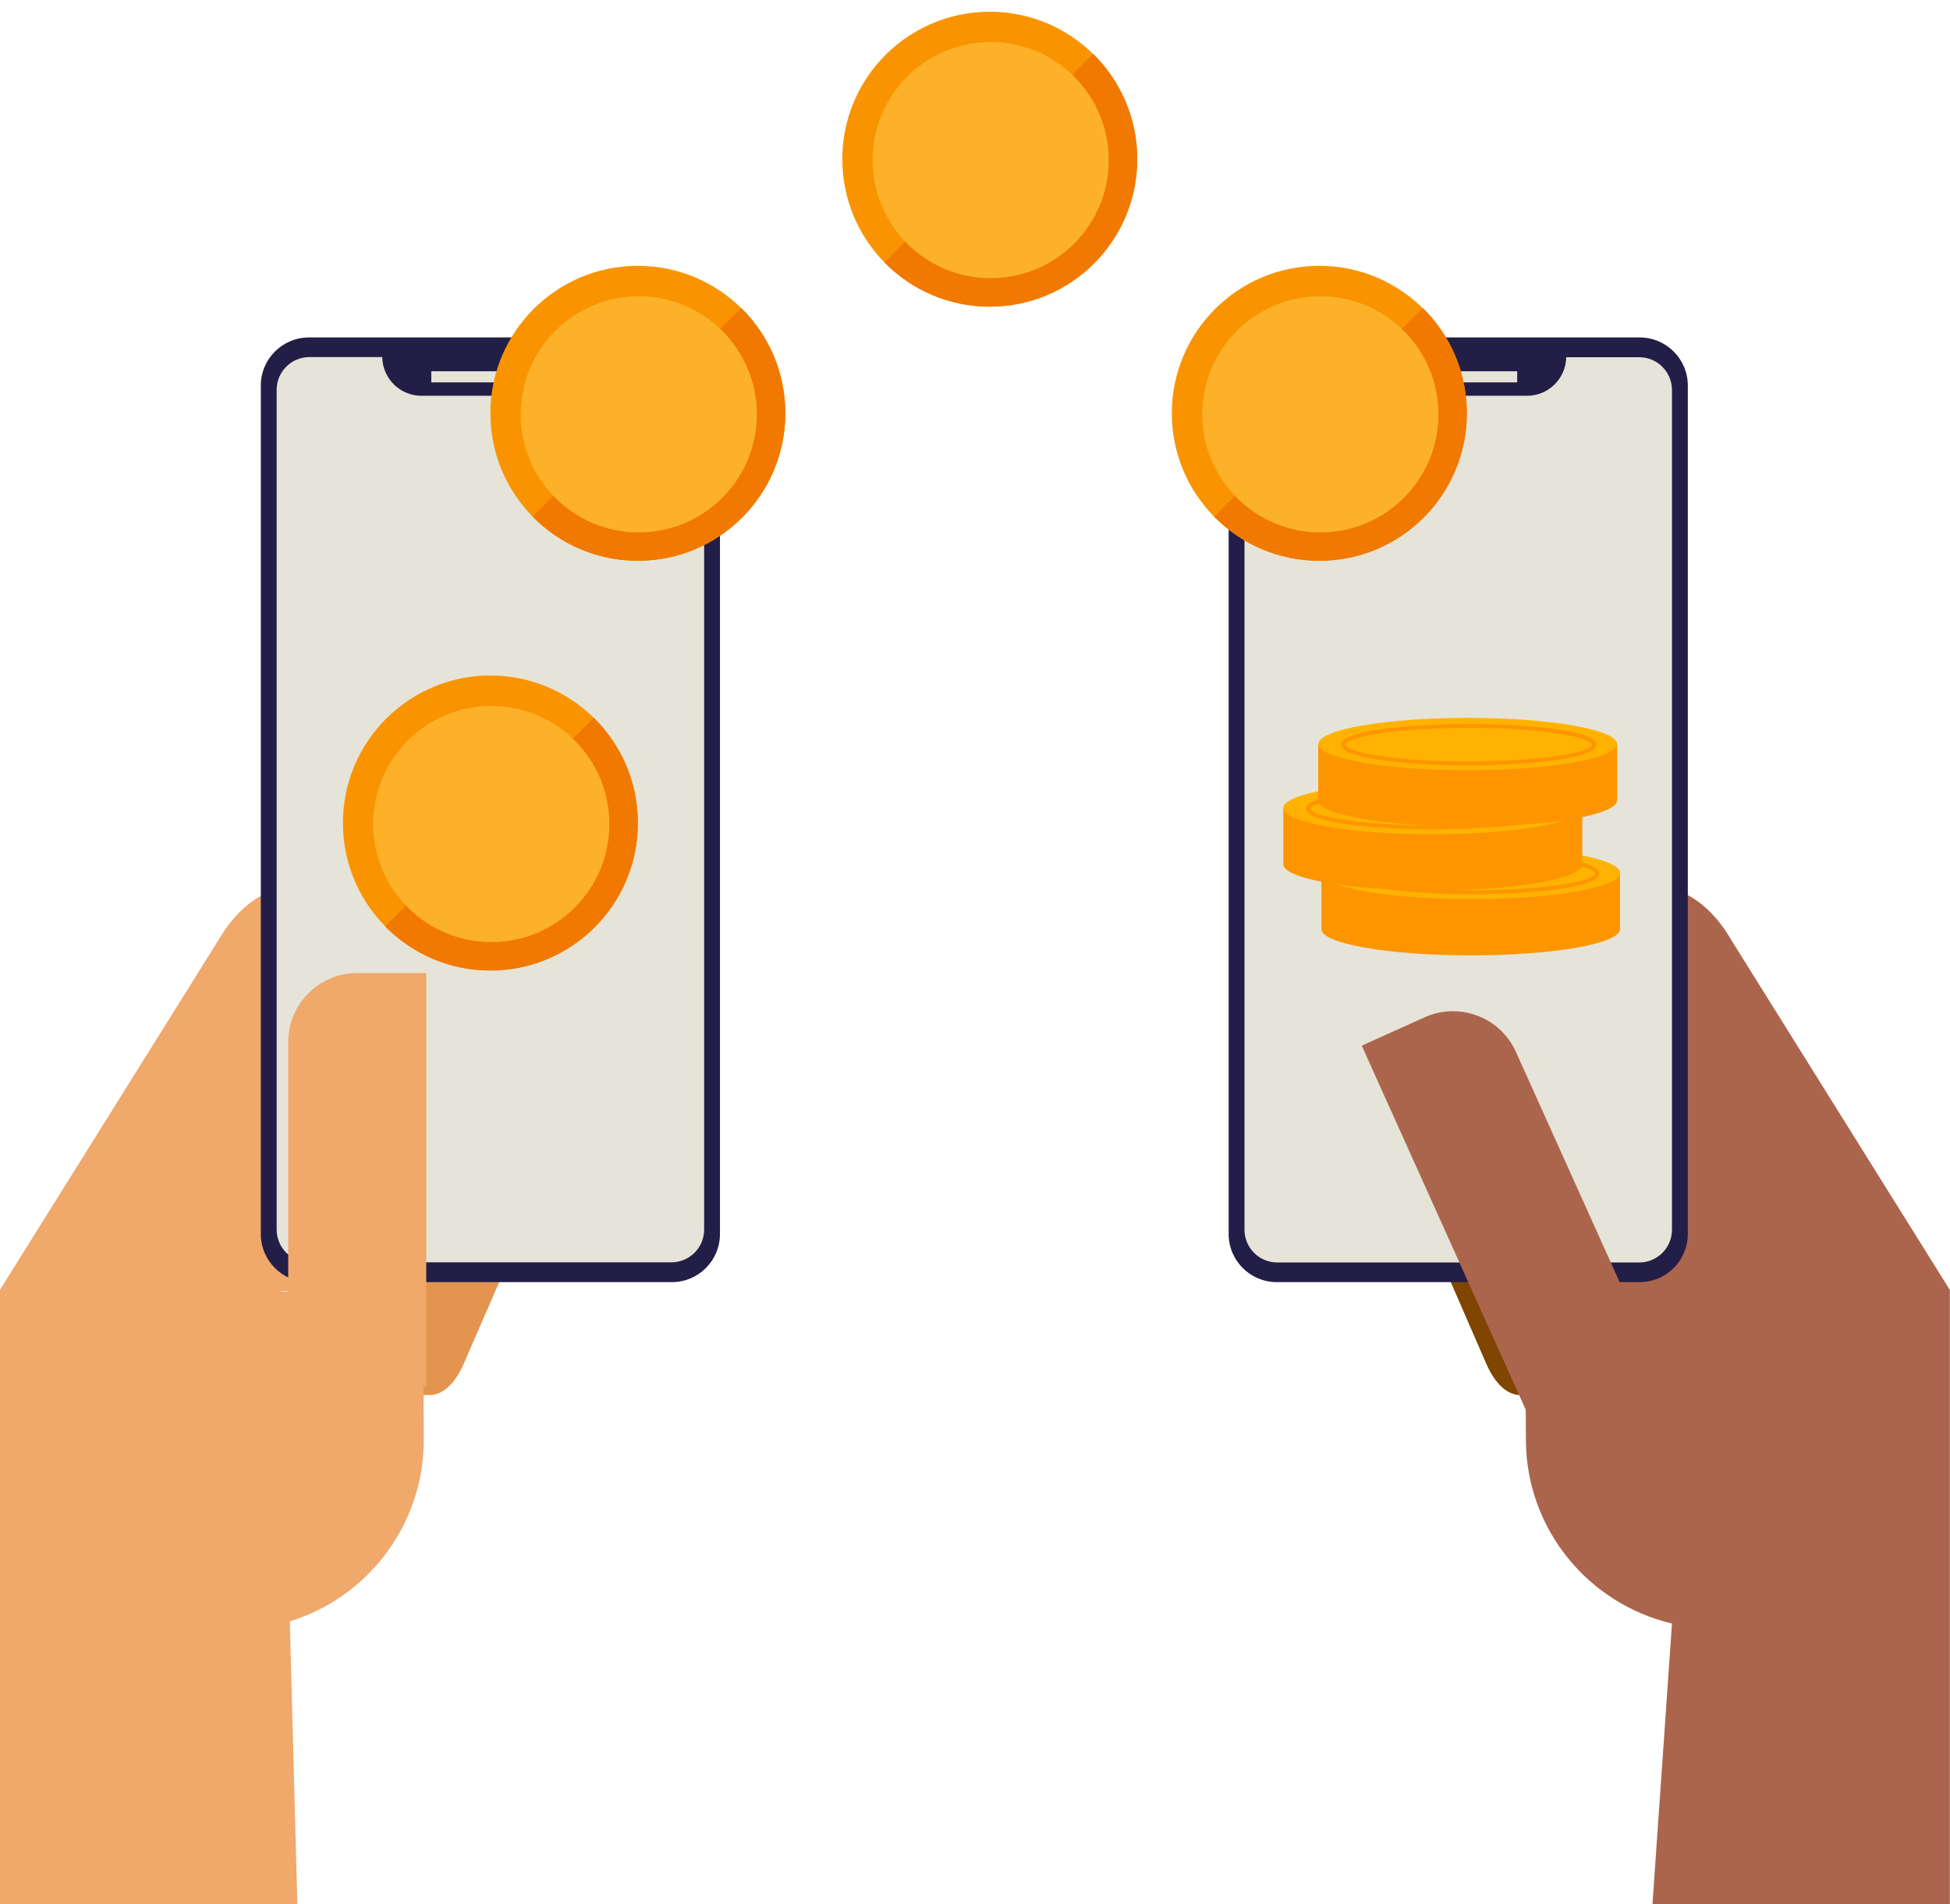 <svg width="128" height="125" viewBox="0 0 128 125" fill="none" xmlns="http://www.w3.org/2000/svg">
<g clip-path="url(#clip0_11232_2190)">
<path d="M113.67 61.739C112.36 59.469 110.53 58.179 108.6 58.19L102.49 58.209L102.6 84.779H100.12L100.16 94.51C100.18 100.39 104.28 105.28 109.75 106.57L108.47 124.99H127.99V84.669L113.66 61.73L113.67 61.739Z" fill="#AC654D"/>
<path d="M-9.53674e-06 84.68L25.39 84.779L25.5 58.209L19.39 58.19C17.47 58.19 15.63 59.469 14.32 61.739L-0.01 84.68H-9.53674e-06Z" fill="#F0A86B"/>
<path d="M36.26 76.141H25.5V91.571H28.21C29.06 91.571 29.88 90.821 30.45 89.491L36.26 76.131V76.141Z" fill="#E3944F"/>
<path d="M0 84.679V124.999H19.52L18.43 84.359L0 84.679Z" fill="#F0A86B"/>
<path d="M44.1 22.15H20.28C18.535 22.15 17.12 23.565 17.12 25.31V81C17.12 82.746 18.535 84.16 20.28 84.16H44.1C45.845 84.16 47.26 82.746 47.26 81V25.31C47.26 23.565 45.845 22.15 44.1 22.15Z" fill="#231E47"/>
<path d="M44.07 23.439H20.31C19.123 23.439 18.16 24.402 18.16 25.59V80.71C18.16 81.897 19.123 82.859 20.31 82.859H44.07C45.257 82.859 46.22 81.897 46.22 80.71V25.59C46.22 24.402 45.257 23.439 44.07 23.439Z" fill="#E6E4D8"/>
<path fill-rule="evenodd" clip-rule="evenodd" d="M36.71 25.98H27.67C26.24 25.98 25.09 24.82 25.09 23.4H29.2H39.3C39.3 24.83 38.14 25.98 36.72 25.98H36.71Z" fill="#231E47"/>
<path d="M36.06 24.369H28.31V25.099H36.06V24.369Z" fill="#E6E4D8"/>
<path d="M27.777 84.746L14.017 84.801L14.106 106.981L15.406 106.976C22.286 106.948 27.843 101.346 27.816 94.466L27.777 84.746Z" fill="#F0A86B"/>
<path d="M27.98 63.879V91.049H23.45C20.95 91.049 18.92 89.019 18.92 86.519V68.399C18.92 65.899 20.95 63.869 23.45 63.869H27.98V63.879Z" fill="#F0A86B"/>
<path d="M32.19 63.7C37.536 63.7 41.87 59.366 41.87 54.02C41.87 48.674 37.536 44.34 32.19 44.34C26.844 44.34 22.51 48.674 22.51 54.02C22.51 59.366 26.844 63.7 32.19 63.7Z" fill="#F99400"/>
<path d="M38.97 47.119L25.28 60.809C27.04 62.599 29.48 63.709 32.19 63.709C37.54 63.709 41.87 59.369 41.87 54.019C41.87 51.309 40.76 48.869 38.97 47.109V47.119Z" fill="#F17900"/>
<path d="M32.25 61.84C36.53 61.84 40 58.37 40 54.09C40 49.81 36.53 46.34 32.25 46.34C27.97 46.34 24.5 49.81 24.5 54.09C24.5 58.37 27.97 61.84 32.25 61.84Z" fill="#FDB128"/>
<path d="M41.87 36.809C47.216 36.809 51.55 32.475 51.55 27.129C51.55 21.783 47.216 17.449 41.87 17.449C36.524 17.449 32.19 21.783 32.19 27.129C32.19 32.475 36.524 36.809 41.87 36.809Z" fill="#F99400"/>
<path d="M48.65 20.221L34.96 33.911C36.72 35.701 39.16 36.811 41.87 36.811C47.22 36.811 51.55 32.471 51.55 27.121C51.55 24.411 50.44 21.971 48.65 20.211V20.221Z" fill="#F17900"/>
<path d="M41.93 34.949C46.21 34.949 49.68 31.479 49.68 27.199C49.68 22.919 46.21 19.449 41.93 19.449C37.65 19.449 34.18 22.919 34.18 27.199C34.18 31.479 37.65 34.949 41.93 34.949Z" fill="#FDB128"/>
<path d="M64.97 20.13C70.316 20.13 74.65 15.796 74.65 10.45C74.65 5.103 70.316 0.77 64.97 0.77C59.624 0.77 55.29 5.103 55.29 10.45C55.29 15.796 59.624 20.13 64.97 20.13Z" fill="#F99400"/>
<path d="M71.75 3.539L58.06 17.229C59.82 19.019 62.26 20.129 64.97 20.129C70.32 20.129 74.65 15.789 74.65 10.439C74.65 7.729 73.54 5.289 71.75 3.529V3.539Z" fill="#F17900"/>
<path d="M65.03 18.26C69.31 18.26 72.78 14.79 72.78 10.51C72.78 6.23 69.31 2.76 65.03 2.76C60.75 2.76 57.28 6.23 57.28 10.51C57.28 14.79 60.75 18.26 65.03 18.26Z" fill="#FDB128"/>
<path d="M91.74 76.141H102.5V91.571H99.79C98.94 91.571 98.12 90.821 97.55 89.491L91.74 76.131V76.141Z" fill="#804500"/>
<path d="M83.81 84.16H107.63C109.375 84.16 110.79 82.745 110.79 81L110.79 25.31C110.79 23.565 109.375 22.15 107.63 22.15H83.81C82.065 22.15 80.65 23.565 80.65 25.31V81C80.65 82.745 82.065 84.16 83.81 84.16Z" fill="#231E47"/>
<path d="M83.84 82.869H107.6C108.787 82.869 109.75 81.907 109.75 80.719V25.599C109.75 24.412 108.787 23.449 107.6 23.449H83.84C82.653 23.449 81.69 24.412 81.69 25.599V80.719C81.69 81.907 82.653 82.869 83.84 82.869Z" fill="#E6E4D8"/>
<path fill-rule="evenodd" clip-rule="evenodd" d="M91.19 25.98H100.23C101.66 25.98 102.81 24.82 102.81 23.4H98.7H88.6C88.6 24.83 89.76 25.98 91.18 25.98H91.19Z" fill="#231E47"/>
<path d="M91.84 25.1H99.59V24.37H91.84V25.1Z" fill="#E6E4D8"/>
<path d="M100.544 93.409L89.385 68.636L93.516 66.776C95.795 65.749 98.48 66.766 99.506 69.045L106.949 85.567C107.975 87.846 106.958 90.531 104.679 91.557L100.549 93.418L100.544 93.409Z" fill="#AC654D"/>
<path d="M86.6 36.809C91.946 36.809 96.28 32.475 96.28 27.129C96.28 21.783 91.946 17.449 86.6 17.449C81.254 17.449 76.92 21.783 76.92 27.129C76.92 32.475 81.254 36.809 86.6 36.809Z" fill="#F99400"/>
<path d="M93.39 20.221L79.7 33.911C81.46 35.701 83.9 36.811 86.61 36.811C91.96 36.811 96.29 32.471 96.29 27.121C96.29 24.411 95.18 21.971 93.39 20.211V20.221Z" fill="#F17900"/>
<path d="M86.67 34.949C90.95 34.949 94.42 31.479 94.42 27.199C94.42 22.919 90.95 19.449 86.67 19.449C82.39 19.449 78.92 22.919 78.92 27.199C78.92 31.479 82.39 34.949 86.67 34.949Z" fill="#FDB128"/>
<path d="M86.74 57.301V60.991C86.74 61.941 91.13 62.711 96.54 62.711C101.95 62.711 106.34 61.941 106.34 60.991V57.301H86.74Z" fill="#FD9500"/>
<path d="M96.55 59.02C101.962 59.02 106.35 58.25 106.35 57.3C106.35 56.35 101.962 55.58 96.55 55.58C91.138 55.58 86.75 56.35 86.75 57.3C86.75 58.25 91.138 59.02 96.55 59.02Z" fill="#FFB300"/>
<path d="M96.61 58.7C93.25 58.7 88.24 58.34 88.24 57.34C88.24 56.34 93.24 55.98 96.61 55.98C99.98 55.98 104.98 56.34 104.98 57.34C104.98 58.34 99.98 58.7 96.61 58.7ZM96.61 56.24C94.42 56.24 92.35 56.37 90.8 56.6C88.52 56.941 88.5 57.321 88.5 57.34C88.5 57.361 88.53 57.74 90.8 58.081C92.35 58.31 94.41 58.441 96.61 58.441C98.81 58.441 100.87 58.31 102.42 58.081C104.7 57.74 104.72 57.361 104.72 57.34C104.72 57.321 104.69 56.941 102.42 56.6C100.87 56.37 98.81 56.24 96.61 56.24Z" fill="#FD9500"/>
<path d="M84.24 53.039V56.729C84.24 57.679 88.63 58.449 94.04 58.449C99.45 58.449 103.84 57.679 103.84 56.729V53.039H84.24Z" fill="#FD9500"/>
<path d="M103.85 53.02C103.75 52.4 101.81 51.87 98.96 51.58V58.21C101.89 57.91 103.86 57.36 103.86 56.72V53.03L103.85 53.02Z" fill="#FD9500"/>
<path d="M94.04 54.76C99.452 54.76 103.84 53.99 103.84 53.04C103.84 52.09 99.452 51.32 94.04 51.32C88.628 51.32 84.24 52.09 84.24 53.04C84.24 53.99 88.628 54.76 94.04 54.76Z" fill="#FFB300"/>
<path d="M94.11 54.441C90.75 54.441 85.74 54.081 85.74 53.081C85.74 52.081 90.74 51.721 94.11 51.721C97.48 51.721 102.48 52.081 102.48 53.081C102.48 54.081 97.48 54.441 94.11 54.441ZM94.11 51.981C91.92 51.981 89.85 52.111 88.3 52.341C86.02 52.681 86 53.061 86 53.081C86 53.101 86.03 53.481 88.3 53.821C89.85 54.051 91.91 54.181 94.11 54.181C96.31 54.181 98.37 54.051 99.92 53.821C102.2 53.481 102.22 53.101 102.22 53.081C102.22 53.061 102.19 52.681 99.92 52.341C98.37 52.111 96.31 51.981 94.11 51.981Z" fill="#FD9500"/>
<path d="M86.53 48.84V52.53C86.53 53.48 90.92 54.25 96.33 54.25C101.74 54.25 106.13 53.48 106.13 52.53V48.84H86.53Z" fill="#FD9500"/>
<path d="M106.14 48.821C106.04 48.201 104.1 47.671 101.25 47.381V54.011C104.18 53.711 106.15 53.161 106.15 52.521V48.831L106.14 48.821Z" fill="#FD9500"/>
<path d="M96.34 50.559C101.752 50.559 106.14 49.789 106.14 48.839C106.14 47.889 101.752 47.119 96.34 47.119C90.928 47.119 86.54 47.889 86.54 48.839C86.54 49.789 90.928 50.559 96.34 50.559Z" fill="#FFB300"/>
<path d="M96.4 50.239C93.04 50.239 88.03 49.88 88.03 48.88C88.03 47.88 93.03 47.52 96.4 47.52C99.77 47.52 104.77 47.88 104.77 48.88C104.77 49.88 99.77 50.239 96.4 50.239ZM96.4 47.779C94.21 47.779 92.14 47.91 90.59 48.139C88.31 48.48 88.29 48.859 88.29 48.88C88.29 48.9 88.32 49.279 90.59 49.62C92.14 49.849 94.2 49.98 96.4 49.98C98.6 49.98 100.66 49.849 102.21 49.62C104.49 49.279 104.51 48.9 104.51 48.88C104.51 48.859 104.48 48.48 102.21 48.139C100.66 47.91 98.6 47.779 96.4 47.779Z" fill="#FD9500"/>
</g>
<defs>
<clipPath id="clip0_11232_2190">
<rect width="128" height="125" fill="white"/>
</clipPath>
</defs>
</svg>
